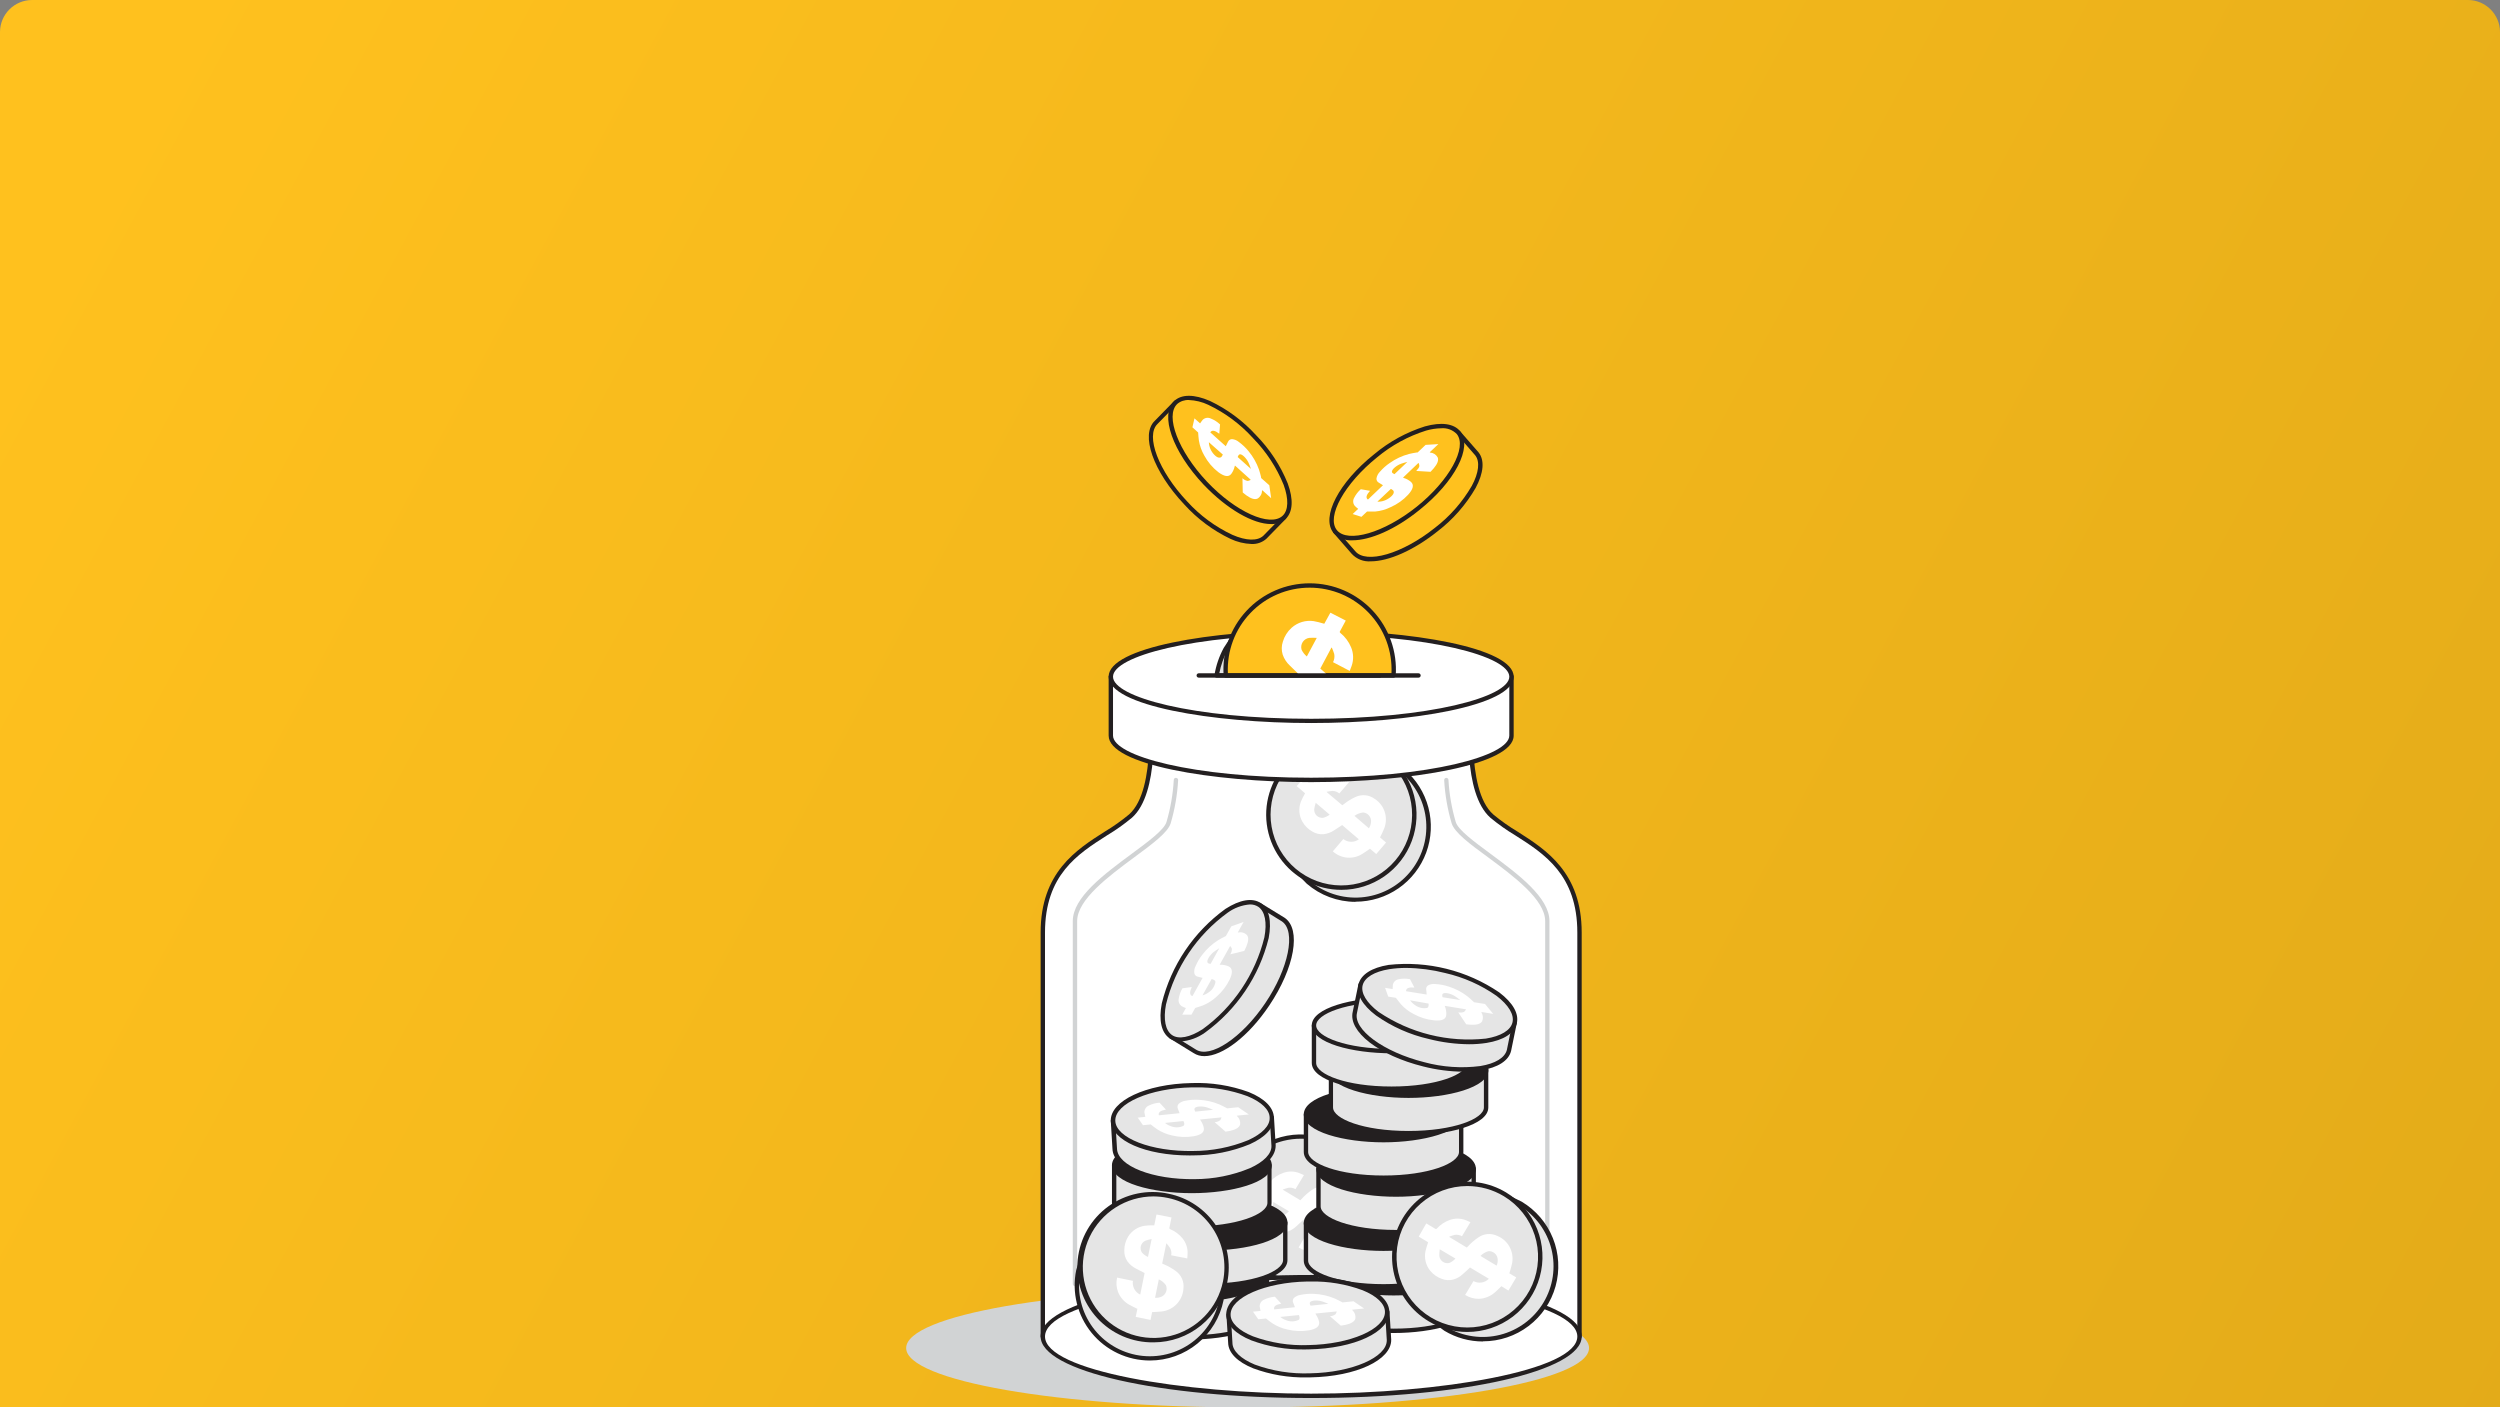 <?xml version="1.0" encoding="UTF-8"?> <svg xmlns="http://www.w3.org/2000/svg" width="389" height="219" viewBox="0 0 389 219" fill="none"><rect x="0" y="0" width="389" height="219" fill="#808080" stroke="none"/><path d="M0 5C0 2.239 2.239 0 5 0H384C386.761 0 389 2.239 389 5V219H0V5Z" fill="url(#paint0_linear)"></path><path d="M194.128 219C223.469 219 247.255 214.861 247.255 209.756C247.255 204.651 223.469 200.513 194.128 200.513C164.786 200.513 141 204.651 141 209.756C141 214.861 164.786 219 194.128 219Z" fill="#D1D3D4"></path><path d="M232.126 126.978C227.525 122.897 229.131 109.361 229.131 109.361H178.903C178.903 109.361 180.509 122.89 175.908 126.978C171.307 131.066 162.296 133.1 162.296 145.105V207.961H245.806V145.105C245.772 133.107 236.72 131.066 232.126 126.978Z" fill="white"></path><path d="M245.772 208.301H162.262C162.172 208.301 162.085 208.265 162.021 208.201C161.957 208.137 161.922 208.051 161.922 207.961V145.105C161.922 135.759 167.448 132.236 171.892 129.406C173.223 128.611 174.49 127.715 175.683 126.726C180.1 122.802 178.583 109.531 178.569 109.395C178.562 109.348 178.566 109.299 178.58 109.253C178.594 109.208 178.618 109.165 178.651 109.13C178.683 109.096 178.722 109.069 178.765 109.05C178.809 109.031 178.855 109.021 178.903 109.021H229.131C229.178 109.021 229.225 109.031 229.268 109.05C229.311 109.069 229.35 109.096 229.383 109.13C229.415 109.165 229.44 109.208 229.454 109.253C229.468 109.299 229.472 109.348 229.464 109.395C229.464 109.531 227.933 122.802 232.35 126.726C233.543 127.715 234.811 128.611 236.141 129.406C240.585 132.236 246.112 135.759 246.112 145.105V207.961C246.112 208.005 246.103 208.05 246.086 208.091C246.069 208.132 246.044 208.17 246.012 208.201C245.981 208.233 245.943 208.258 245.902 208.275C245.861 208.292 245.816 208.301 245.772 208.301ZM162.602 207.621H245.431V145.105C245.431 136.133 240.306 132.862 235.78 129.985C234.416 129.168 233.116 128.247 231.894 127.23C227.6 123.414 228.491 111.98 228.75 109.702H179.284C179.515 111.98 180.434 123.414 176.139 127.23C174.917 128.247 173.618 129.168 172.253 129.985C167.727 132.869 162.602 136.106 162.602 145.105V207.621Z" fill="#231F20"></path><path d="M195.169 183.835C192.746 187.861 195.462 196.806 195.462 196.806L199.055 199.411C201.637 200.962 204.73 201.425 207.654 200.697C210.577 199.969 213.092 198.111 214.644 195.53C216.197 192.95 216.66 189.859 215.932 186.937C215.203 184.015 213.344 181.502 210.762 179.951L206.739 178.005C206.739 178.005 197.558 179.801 195.169 183.835Z" fill="#E5E5E5"></path><path d="M204.854 201.376C202.735 201.379 200.656 200.8 198.844 199.703L195.223 197.078C195.162 197.036 195.118 196.973 195.101 196.901C194.985 196.534 192.378 187.773 194.842 183.658C197.32 179.577 206.29 177.747 206.671 177.672C206.739 177.649 206.814 177.649 206.882 177.672L210.877 179.617C213.095 180.923 214.82 182.923 215.784 185.308C216.749 187.693 216.9 190.329 216.214 192.808C215.528 195.287 214.043 197.471 211.989 199.021C209.936 200.572 207.428 201.402 204.854 201.383V201.376ZM195.72 196.615L199.218 199.152C200.46 199.896 201.836 200.388 203.267 200.6C204.699 200.812 206.159 200.741 207.563 200.389C208.967 200.038 210.288 199.413 211.45 198.551C212.613 197.69 213.594 196.608 214.338 195.367C215.082 194.126 215.574 192.751 215.787 191.32C215.999 189.89 215.927 188.431 215.576 187.028C215.224 185.625 214.599 184.305 213.737 183.143C212.875 181.981 211.792 181 210.55 180.257L206.691 178.373C205.65 178.597 197.605 180.413 195.428 184.025C193.25 187.637 195.428 195.574 195.72 196.602V196.615Z" fill="#231F20"></path><path d="M202.397 199.554C208.671 199.554 213.756 194.471 213.756 188.201C213.756 181.932 208.671 176.849 202.397 176.849C196.124 176.849 191.038 181.932 191.038 188.201C191.038 194.471 196.124 199.554 202.397 199.554Z" fill="#E5E5E5"></path><path d="M202.377 199.887C199.795 199.88 197.288 199.02 195.248 197.44C193.207 195.861 191.746 193.65 191.094 191.154C190.442 188.658 190.634 186.016 191.642 183.641C192.649 181.266 194.415 179.29 196.663 178.023C198.912 176.756 201.517 176.268 204.072 176.635C206.627 177.002 208.989 178.204 210.789 180.054C212.589 181.903 213.726 184.295 214.022 186.858C214.319 189.421 213.759 192.01 212.429 194.221C211.39 195.956 209.916 197.391 208.154 198.384C206.391 199.378 204.4 199.896 202.377 199.887ZM202.417 177.182C201.514 177.184 200.613 177.293 199.736 177.509C197.021 178.186 194.667 179.872 193.152 182.223C191.638 184.575 191.079 187.415 191.587 190.165C192.096 192.914 193.635 195.367 195.89 197.022C198.146 198.677 200.948 199.41 203.725 199.072C206.503 198.733 209.047 197.349 210.838 195.202C212.63 193.054 213.535 190.304 213.368 187.513C213.201 184.721 211.976 182.099 209.941 180.179C207.906 178.26 205.215 177.188 202.417 177.182Z" fill="#231F20"></path><path d="M196.027 182.998C196.503 183.284 196.973 183.563 197.442 183.855C197.538 183.909 197.585 183.903 197.653 183.855C198.207 183.235 198.91 182.767 199.695 182.495C200.513 182.203 201.409 182.222 202.213 182.549C202.431 182.631 202.649 182.739 202.894 182.842L201.574 185.032C201.241 184.836 200.853 184.76 200.471 184.814C200.178 184.892 199.89 184.985 199.607 185.093V185.12L202.329 186.759L202.526 186.562C202.999 186.037 203.531 185.569 204.112 185.168C204.54 184.863 205.043 184.68 205.566 184.638C206.09 184.596 206.615 184.697 207.086 184.93C207.914 185.274 208.594 185.898 209.008 186.692C209.423 187.486 209.544 188.401 209.353 189.276C209.251 189.766 209.087 190.242 208.944 190.752L210.006 191.385L208.795 193.425L207.706 192.745C207.352 193.085 207.025 193.425 206.678 193.724C206.002 194.317 205.146 194.664 204.248 194.711C203.477 194.726 202.717 194.516 202.064 194.105L203.336 191.922C203.722 192.125 204.162 192.2 204.593 192.135C205.025 192.07 205.424 191.869 205.732 191.561L202.799 189.8C202.438 190.14 202.077 190.48 201.71 190.813C201.277 191.224 200.752 191.525 200.178 191.691C199.588 191.838 198.966 191.795 198.402 191.568C197.698 191.32 197.076 190.883 196.605 190.303C196.267 189.885 196.026 189.398 195.897 188.876C195.769 188.354 195.757 187.81 195.863 187.283C195.945 186.855 196.115 186.446 196.238 186.025L196.292 185.882L194.822 184.998L196.027 182.998ZM206.971 189.569C207.129 189.21 207.181 188.813 207.12 188.426C207.06 188.098 206.88 187.804 206.617 187.6C206.353 187.395 206.024 187.295 205.691 187.317C205.221 187.451 204.795 187.71 204.459 188.065L206.971 189.569ZM198.123 187.025C198.075 187.36 198.052 187.699 198.055 188.038C198.07 188.22 198.124 188.397 198.215 188.556C198.305 188.714 198.43 188.852 198.579 188.957C198.728 189.063 198.899 189.135 199.079 189.167C199.258 189.2 199.443 189.193 199.62 189.147C199.979 188.99 200.299 188.758 200.559 188.467L198.123 187.025Z" fill="white"></path><path d="M202.274 121.265C199.253 124.842 200.416 134.106 200.416 134.106L203.527 137.276C205.817 139.235 208.793 140.205 211.799 139.971C214.805 139.738 217.595 138.321 219.555 136.031C221.515 133.742 222.485 130.768 222.252 127.764C222.018 124.76 220.6 121.972 218.309 120.013L214.695 117.435C214.695 117.435 205.337 117.694 202.274 121.265Z" fill="#E5E5E5"></path><path d="M210.904 140.33C208.126 140.321 205.441 139.32 203.336 137.507L200.199 134.317C200.15 134.261 200.117 134.193 200.103 134.12C200.056 133.739 198.926 124.666 202.043 121.02C205.16 117.374 214.294 117.081 214.702 117.068C214.774 117.07 214.845 117.092 214.906 117.129L218.52 119.714C220.345 121.264 221.649 123.336 222.257 125.651C222.865 127.965 222.747 130.411 221.92 132.656C221.092 134.902 219.594 136.84 217.629 138.207C215.664 139.575 213.326 140.306 210.932 140.303L210.904 140.33ZM200.743 133.95L203.772 137.038C205.996 138.932 208.883 139.866 211.796 139.633C214.71 139.4 217.411 138.02 219.306 135.797C221.202 133.573 222.136 130.689 221.903 127.777C221.67 124.865 220.289 122.166 218.064 120.272L214.58 117.782C213.518 117.823 205.283 118.279 202.533 121.489C199.783 124.7 200.614 132.896 200.743 133.95Z" fill="#231F20"></path><path d="M208.72 138.126C214.993 138.126 220.079 133.044 220.079 126.774C220.079 120.504 214.993 115.422 208.72 115.422C202.446 115.422 197.361 120.504 197.361 126.774C197.361 133.044 202.446 138.126 208.72 138.126Z" fill="#E5E5E5"></path><path d="M208.713 138.46C206.828 138.459 204.97 138.004 203.299 137.131C201.627 136.259 200.192 134.996 199.114 133.449C198.037 131.903 197.349 130.119 197.11 128.25C196.871 126.381 197.087 124.481 197.741 122.714C198.395 120.946 199.466 119.363 200.864 118.098C202.262 116.834 203.945 115.926 205.77 115.451C207.595 114.977 209.507 114.951 211.345 115.374C213.182 115.798 214.89 116.659 216.322 117.884C218.139 119.438 219.436 121.511 220.038 123.824C220.64 126.137 220.518 128.579 219.689 130.821C218.86 133.062 217.363 134.996 215.401 136.362C213.439 137.728 211.104 138.46 208.713 138.46ZM208.713 115.762C206.128 115.762 203.626 116.67 201.644 118.328C199.662 119.986 198.326 122.288 197.871 124.831C197.417 127.374 197.871 129.995 199.156 132.237C200.44 134.478 202.473 136.197 204.898 137.092C207.323 137.986 209.985 138 212.419 137.13C214.853 136.261 216.903 134.563 218.211 132.335C219.518 130.107 220 127.49 219.571 124.942C219.143 122.395 217.831 120.079 215.866 118.401C213.88 116.692 211.348 115.748 208.727 115.742L208.713 115.762Z" fill="#231F20"></path><path d="M203.295 120.591L204.554 121.666C204.567 121.682 204.583 121.694 204.601 121.703C204.62 121.711 204.64 121.716 204.66 121.716C204.68 121.716 204.7 121.711 204.718 121.703C204.737 121.694 204.753 121.682 204.765 121.666C205.409 121.149 206.172 120.801 206.984 120.652C207.837 120.504 208.715 120.671 209.455 121.122C209.659 121.244 209.849 121.387 210.06 121.523L208.4 123.462C208.102 123.217 207.73 123.078 207.345 123.067C207.043 123.093 206.743 123.137 206.446 123.196V123.258L208.863 125.298L209.094 125.128C209.644 124.69 210.245 124.321 210.884 124.026C211.356 123.795 211.882 123.697 212.406 123.741C212.93 123.786 213.432 123.971 213.858 124.278C214.698 124.796 215.3 125.625 215.532 126.584C215.728 127.366 215.671 128.189 215.369 128.937C215.192 129.406 214.954 129.848 214.729 130.297L215.669 131.1L214.144 132.889L213.171 132.059C212.762 132.338 212.395 132.617 211.993 132.855C211.29 133.308 210.457 133.516 209.623 133.446C208.79 133.376 208.003 133.032 207.386 132.467L209.019 130.556C209.362 130.825 209.784 130.975 210.22 130.982C210.656 130.989 211.083 130.854 211.435 130.597L208.842 128.379C208.427 128.651 208.019 128.93 207.597 129.195C207.102 129.528 206.535 129.735 205.943 129.801C205.336 129.852 204.728 129.709 204.207 129.393C203.557 129.03 203.018 128.496 202.649 127.849C202.384 127.381 202.226 126.86 202.186 126.324C202.146 125.788 202.225 125.249 202.417 124.747C202.587 124.344 202.78 123.951 202.996 123.57L203.071 123.434L201.764 122.319L203.295 120.591ZM213.001 128.883C213.215 128.555 213.333 128.173 213.341 127.781C213.343 127.442 213.218 127.115 212.992 126.864C212.765 126.612 212.453 126.454 212.116 126.42C211.622 126.47 211.152 126.653 210.755 126.951L213.001 128.883ZM204.731 124.917C204.626 125.237 204.547 125.564 204.493 125.897C204.478 126.079 204.502 126.263 204.565 126.435C204.628 126.607 204.728 126.763 204.857 126.893C204.987 127.022 205.143 127.122 205.316 127.185C205.488 127.248 205.672 127.272 205.854 127.257C206.232 127.165 206.586 126.996 206.896 126.76L204.731 124.917Z" fill="white"></path><path d="M172.845 105.273V114.463C172.845 118.272 186.805 121.36 204.017 121.36C221.229 121.36 235.188 118.272 235.188 114.463V105.273H172.845Z" fill="white"></path><path d="M204.017 121.7C188.526 121.7 172.505 118.979 172.505 114.463V105.274C172.505 105.183 172.541 105.097 172.605 105.033C172.668 104.969 172.755 104.933 172.845 104.933H235.188C235.278 104.933 235.365 104.969 235.429 105.033C235.493 105.097 235.528 105.183 235.528 105.274V114.463C235.528 118.993 219.507 121.7 204.017 121.7ZM173.185 105.614V114.456C173.185 117.626 185.572 121.013 204.017 121.013C222.461 121.013 234.848 117.612 234.848 114.456V105.614H173.185Z" fill="#231F20"></path><path d="M204.017 112.171C221.233 112.171 235.188 109.083 235.188 105.274C235.188 101.464 221.233 98.376 204.017 98.376C186.801 98.376 172.845 101.464 172.845 105.274C172.845 109.083 186.801 112.171 204.017 112.171Z" fill="white"></path><path d="M204.017 112.504C188.526 112.504 172.505 109.783 172.505 105.273C172.505 100.764 188.526 98.057 204.017 98.057C219.507 98.057 235.528 100.777 235.528 105.294C235.528 109.81 219.507 112.504 204.017 112.504ZM204.017 98.737C185.572 98.737 173.185 102.138 173.185 105.294C173.185 108.45 185.572 111.844 204.017 111.844C222.461 111.844 234.848 108.443 234.848 105.294C234.848 102.145 222.461 98.737 204.017 98.737Z" fill="#231F20"></path><path d="M204.017 217.197C227.077 217.197 245.772 213.062 245.772 207.961C245.772 202.859 227.077 198.724 204.017 198.724C180.956 198.724 162.262 202.859 162.262 207.961C162.262 213.062 180.956 217.197 204.017 217.197Z" fill="white"></path><path d="M204.017 217.531C180.414 217.531 161.922 213.327 161.922 207.961C161.922 202.594 180.414 198.384 204.017 198.384C227.62 198.384 246.112 202.587 246.112 207.961C246.112 213.334 227.62 217.531 204.017 217.531ZM204.017 199.064C184.014 199.064 162.602 202.635 162.602 207.961C162.602 213.286 184.014 216.851 204.017 216.851C224.02 216.851 245.431 213.28 245.431 207.961C245.431 202.642 224.02 199.064 204.017 199.064Z" fill="#231F20"></path><path d="M167.264 200.125C167.174 200.125 167.088 200.089 167.024 200.025C166.96 199.962 166.924 199.875 166.924 199.785V143.33C166.924 139.623 171.804 136.025 176.105 132.841C178.692 130.93 181.135 129.127 181.503 127.91C182.132 125.777 182.513 123.58 182.639 121.36C182.638 121.314 182.646 121.269 182.664 121.227C182.682 121.185 182.708 121.147 182.742 121.116C182.775 121.085 182.815 121.062 182.859 121.048C182.902 121.033 182.948 121.028 182.993 121.033C183.038 121.035 183.082 121.046 183.122 121.064C183.163 121.083 183.199 121.11 183.23 121.142C183.26 121.175 183.284 121.214 183.299 121.256C183.315 121.298 183.322 121.342 183.32 121.387C183.192 123.667 182.801 125.924 182.156 128.114C181.714 129.542 179.304 131.324 176.507 133.385C172.546 136.317 167.605 139.97 167.605 143.33V199.785C167.605 199.875 167.569 199.962 167.505 200.025C167.441 200.089 167.355 200.125 167.264 200.125Z" fill="#D1D3D4"></path><path d="M240.769 200.125C240.679 200.125 240.592 200.089 240.529 200.025C240.465 199.962 240.429 199.875 240.429 199.785V143.33C240.429 139.97 235.488 136.317 231.527 133.385C228.729 131.345 226.32 129.542 225.878 128.114C225.232 125.924 224.842 123.667 224.714 121.387C224.712 121.342 224.719 121.298 224.735 121.256C224.75 121.214 224.774 121.175 224.804 121.142C224.834 121.11 224.871 121.083 224.911 121.064C224.952 121.046 224.996 121.035 225.041 121.033C225.129 121.033 225.213 121.067 225.277 121.128C225.34 121.189 225.377 121.272 225.381 121.36C225.507 123.58 225.888 125.777 226.517 127.91C226.885 129.127 229.328 130.93 231.915 132.841C236.216 136.025 241.096 139.643 241.096 143.33V199.785C241.096 199.873 241.062 199.957 241.001 200.021C240.94 200.084 240.857 200.121 240.769 200.125Z" fill="#D1D3D4"></path><path d="M172.988 198.248V204.09C172.988 206.301 178.433 208.097 185.069 208.097C191.705 208.097 197.143 206.301 197.143 204.09V198.248H172.988Z" fill="#E5E5E5"></path><path d="M185.069 208.437C178.944 208.437 172.648 206.811 172.648 204.09V198.248C172.648 198.157 172.684 198.071 172.748 198.007C172.811 197.943 172.898 197.908 172.988 197.908H197.143C197.233 197.908 197.32 197.943 197.383 198.007C197.447 198.071 197.483 198.157 197.483 198.248V204.09C197.483 206.811 191.167 208.437 185.069 208.437ZM173.329 198.588V204.09C173.329 205.859 178.045 207.757 185.069 207.757C192.093 207.757 196.802 205.859 196.802 204.09V198.588H173.329Z" fill="#231F20"></path><path d="M185.069 202.254C191.737 202.254 197.143 200.46 197.143 198.248C197.143 196.035 191.737 194.241 185.069 194.241C178.401 194.241 172.995 196.035 172.995 198.248C172.995 200.46 178.401 202.254 185.069 202.254Z" fill="#231F20"></path><path d="M185.069 202.594C178.944 202.594 172.648 200.968 172.648 198.248C172.648 195.527 178.964 193.901 185.069 193.901C191.174 193.901 197.483 195.527 197.483 198.248C197.483 200.968 191.167 202.594 185.069 202.594ZM185.069 194.581C178.045 194.581 173.329 196.479 173.329 198.248C173.329 200.016 178.045 201.914 185.069 201.914C192.093 201.914 196.802 200.016 196.802 198.248C196.802 196.479 192.086 194.581 185.069 194.581Z" fill="#231F20"></path><path d="M175.833 190.242V196.078C175.833 198.295 181.244 200.084 187.914 200.084C194.584 200.084 199.988 198.295 199.988 196.078V190.242H175.833Z" fill="#E5E5E5"></path><path d="M187.914 200.424C181.788 200.424 175.493 198.799 175.493 196.078V190.242C175.493 190.152 175.529 190.065 175.593 190.001C175.656 189.938 175.743 189.902 175.833 189.902H199.988C200.078 189.902 200.165 189.938 200.228 190.001C200.292 190.065 200.328 190.152 200.328 190.242V196.078C200.328 198.799 194.012 200.424 187.914 200.424ZM176.174 190.562V196.057C176.174 197.833 180.89 199.724 187.914 199.724C194.938 199.724 199.647 197.833 199.647 196.057V190.562H176.174Z" fill="#231F20"></path><path d="M187.914 194.248C194.582 194.248 199.988 192.454 199.988 190.242C199.988 188.029 194.582 186.236 187.914 186.236C181.245 186.236 175.84 188.029 175.84 190.242C175.84 192.454 181.245 194.248 187.914 194.248Z" fill="#231F20"></path><path d="M187.914 194.581C181.788 194.581 175.493 192.956 175.493 190.242C175.493 187.528 181.809 185.895 187.914 185.895C194.019 185.895 200.328 187.521 200.328 190.242C200.328 192.963 194.012 194.581 187.914 194.581ZM187.914 186.576C180.89 186.576 176.174 188.467 176.174 190.242C176.174 192.017 180.89 193.901 187.914 193.901C194.938 193.901 199.647 192.01 199.647 190.242C199.647 188.473 194.931 186.576 187.914 186.576Z" fill="#231F20"></path><path d="M173.39 181.311V187.161C173.39 189.371 178.8 191.167 185.47 191.167C192.14 191.167 197.544 189.371 197.544 187.161V181.311H173.39Z" fill="#E5E5E5"></path><path d="M185.443 191.5C179.318 191.5 173.022 189.875 173.022 187.154V181.311C173.022 181.221 173.058 181.134 173.122 181.071C173.186 181.007 173.272 180.971 173.363 180.971H197.517C197.607 180.971 197.694 181.007 197.758 181.071C197.821 181.134 197.857 181.221 197.857 181.311V187.161C197.891 189.881 191.541 191.5 185.443 191.5ZM173.703 181.651V187.161C173.703 188.929 178.419 190.827 185.443 190.827C192.467 190.827 197.211 188.922 197.211 187.161V181.651H173.703Z" fill="#231F20"></path><path d="M185.443 185.317C192.111 185.317 197.517 183.524 197.517 181.311C197.517 179.098 192.111 177.305 185.443 177.305C178.775 177.305 173.369 179.098 173.369 181.311C173.369 183.524 178.775 185.317 185.443 185.317Z" fill="#231F20"></path><path d="M185.443 185.657C179.318 185.657 173.022 184.032 173.022 181.311C173.022 178.59 179.338 176.965 185.443 176.965C191.548 176.965 197.891 178.59 197.891 181.311C197.891 184.032 191.541 185.657 185.443 185.657ZM185.443 177.645C178.419 177.645 173.703 179.543 173.703 181.311C173.703 183.08 178.419 184.977 185.443 184.977C192.467 184.977 197.211 183.08 197.211 181.311C197.211 179.543 192.447 177.638 185.443 177.638V177.645Z" fill="#231F20"></path><path d="M204.779 197.227V203.07C204.779 205.288 210.183 207.076 216.853 207.076C223.523 207.076 228.934 205.288 228.934 203.07V197.227H204.779Z" fill="#E5E5E5"></path><path d="M216.853 207.417C210.727 207.417 204.439 205.791 204.439 203.07V197.227C204.439 197.137 204.475 197.051 204.538 196.987C204.602 196.923 204.689 196.887 204.779 196.887H228.934C229.024 196.887 229.11 196.923 229.174 196.987C229.238 197.051 229.274 197.137 229.274 197.227V203.07C229.274 205.791 222.958 207.417 216.853 207.417ZM205.119 197.567V203.07C205.119 204.845 209.836 206.736 216.853 206.736C223.87 206.736 228.593 204.845 228.593 203.07V197.567H205.119Z" fill="#231F20"></path><path d="M216.853 201.234C223.521 201.234 228.927 199.44 228.927 197.227C228.927 195.015 223.521 193.221 216.853 193.221C210.185 193.221 204.779 195.015 204.779 197.227C204.779 199.44 210.185 201.234 216.853 201.234Z" fill="#231F20"></path><path d="M216.853 201.574C210.727 201.574 204.439 199.948 204.439 197.227C204.439 194.507 210.755 192.888 216.853 192.888C222.951 192.888 229.274 194.513 229.274 197.227C229.274 199.941 222.958 201.574 216.853 201.574ZM216.853 193.568C209.836 193.568 205.119 195.459 205.119 197.227C205.119 198.996 209.836 200.893 216.853 200.893C223.87 200.893 228.593 199.003 228.593 197.227C228.593 195.452 223.877 193.568 216.853 193.568Z" fill="#231F20"></path><path d="M203.207 190.303V196.146C203.207 198.356 208.611 200.152 215.281 200.152C221.951 200.152 227.361 198.356 227.361 196.146V190.303H203.207Z" fill="#E5E5E5"></path><path d="M215.281 200.492C209.155 200.492 202.867 198.867 202.867 196.146V190.303C202.867 190.213 202.903 190.126 202.966 190.063C203.03 189.999 203.117 189.963 203.207 189.963H227.362C227.452 189.963 227.538 189.999 227.602 190.063C227.666 190.126 227.702 190.213 227.702 190.303V196.146C227.702 198.867 221.386 200.492 215.281 200.492ZM203.547 190.643V196.146C203.547 197.914 208.264 199.812 215.281 199.812C222.298 199.812 227.021 197.914 227.021 196.146V190.643H203.547Z" fill="#231F20"></path><path d="M215.281 194.309C221.949 194.309 227.354 192.516 227.354 190.303C227.354 188.09 221.949 186.297 215.281 186.297C208.612 186.297 203.207 188.09 203.207 190.303C203.207 192.516 208.612 194.309 215.281 194.309Z" fill="#231F20"></path><path d="M215.281 194.643C209.155 194.643 202.867 193.017 202.867 190.296C202.867 187.576 209.183 185.95 215.281 185.95C221.379 185.95 227.702 187.576 227.702 190.296C227.702 193.017 221.386 194.643 215.281 194.643ZM215.281 186.63C208.264 186.63 203.547 188.528 203.547 190.296C203.547 192.065 208.264 193.962 215.281 193.962C222.298 193.962 227.021 192.065 227.021 190.296C227.021 188.528 222.305 186.637 215.281 186.637V186.63Z" fill="#231F20"></path><path d="M205.153 181.869V187.712C205.153 189.922 210.557 191.718 217.227 191.718C223.897 191.718 229.308 189.922 229.308 187.712V181.869H205.153Z" fill="#E5E5E5"></path><path d="M217.227 192.058C211.102 192.058 204.813 190.432 204.813 187.712V181.869C204.813 181.779 204.849 181.692 204.913 181.628C204.977 181.565 205.063 181.529 205.154 181.529H229.308C229.398 181.529 229.485 181.565 229.549 181.628C229.612 181.692 229.648 181.779 229.648 181.869V187.712C229.648 190.432 223.332 192.058 217.227 192.058ZM205.494 182.209V187.712C205.494 189.48 210.21 191.378 217.227 191.378C224.244 191.378 228.968 189.48 228.968 187.712V182.209H205.494Z" fill="#231F20"></path><path d="M217.227 185.875C223.895 185.875 229.301 184.081 229.301 181.869C229.301 179.656 223.895 177.863 217.227 177.863C210.559 177.863 205.153 179.656 205.153 181.869C205.153 184.081 210.559 185.875 217.227 185.875Z" fill="#231F20"></path><path d="M217.227 186.215C211.102 186.215 204.813 184.59 204.813 181.869C204.813 179.148 211.129 177.522 217.227 177.522C223.326 177.522 229.648 179.148 229.648 181.869C229.648 184.59 223.332 186.215 217.227 186.215ZM217.227 178.203C210.21 178.203 205.494 180.1 205.494 181.869C205.494 183.637 210.21 185.535 217.227 185.535C224.244 185.535 228.968 183.637 228.968 181.869C228.968 180.1 224.251 178.203 217.227 178.203Z" fill="#231F20"></path><path d="M203.207 173.401V179.243C203.207 181.454 208.611 183.25 215.281 183.25C221.951 183.25 227.361 181.454 227.361 179.243V173.401H203.207Z" fill="#E5E5E5"></path><path d="M215.281 183.59C209.155 183.59 202.867 181.964 202.867 179.243V173.401C202.867 173.31 202.903 173.224 202.966 173.16C203.03 173.096 203.117 173.06 203.207 173.06H227.362C227.452 173.06 227.538 173.096 227.602 173.16C227.666 173.224 227.702 173.31 227.702 173.401V179.243C227.702 181.964 221.386 183.59 215.281 183.59ZM203.547 173.741V179.243C203.547 181.012 208.264 182.91 215.281 182.91C222.298 182.91 227.021 181.012 227.021 179.243V173.741H203.547Z" fill="#231F20"></path><path d="M215.281 177.407C221.949 177.407 227.354 175.613 227.354 173.401C227.354 171.188 221.949 169.394 215.281 169.394C208.612 169.394 203.207 171.188 203.207 173.401C203.207 175.613 208.612 177.407 215.281 177.407Z" fill="#231F20"></path><path d="M215.281 177.747C209.155 177.747 202.867 176.121 202.867 173.401C202.867 170.68 209.183 169.054 215.281 169.054C221.379 169.054 227.702 170.68 227.702 173.401C227.702 176.121 221.386 177.747 215.281 177.747ZM215.281 169.734C208.264 169.734 203.547 171.632 203.547 173.401C203.547 175.169 208.264 177.067 215.281 177.067C222.298 177.067 227.021 175.169 227.021 173.401C227.021 171.632 222.305 169.734 215.281 169.734Z" fill="#231F20"></path><path d="M207.1 166.476V172.319C207.1 174.53 212.504 176.319 219.174 176.319C225.844 176.319 231.241 174.53 231.241 172.319V166.476H207.1Z" fill="#E5E5E5"></path><path d="M219.174 176.659C213.049 176.659 206.76 175.04 206.76 172.319V166.476C206.76 166.386 206.796 166.3 206.859 166.236C206.923 166.172 207.01 166.136 207.1 166.136H231.241C231.331 166.136 231.418 166.172 231.482 166.236C231.545 166.3 231.581 166.386 231.581 166.476V172.319C231.595 175.04 225.279 176.659 219.174 176.659ZM207.42 166.816V172.319C207.42 174.088 212.137 175.979 219.154 175.979C226.17 175.979 230.894 174.088 230.894 172.319V166.816H207.42Z" fill="#231F20"></path><path d="M219.174 170.483C225.842 170.483 231.248 168.689 231.248 166.476C231.248 164.264 225.842 162.47 219.174 162.47C212.506 162.47 207.1 164.264 207.1 166.476C207.1 168.689 212.506 170.483 219.174 170.483Z" fill="#231F20"></path><path d="M219.174 170.836C213.049 170.836 206.76 169.217 206.76 166.497C206.76 163.776 213.076 162.15 219.174 162.15C225.272 162.15 231.595 163.776 231.595 166.497C231.595 169.217 225.279 170.836 219.174 170.836ZM219.174 162.831C212.184 162.81 207.42 164.715 207.42 166.476C207.42 168.238 212.184 170.156 219.174 170.156C226.164 170.156 230.914 168.265 230.914 166.497C230.914 164.728 226.198 162.81 219.174 162.81V162.831Z" fill="#231F20"></path><path d="M204.452 159.552V165.395C204.452 167.612 209.856 169.401 216.526 169.401C223.196 169.401 228.607 167.612 228.607 165.395V159.559L204.452 159.552Z" fill="#E5E5E5"></path><path d="M216.526 169.734C210.401 169.734 204.112 168.109 204.112 165.388V159.552C204.112 159.462 204.148 159.375 204.212 159.312C204.276 159.248 204.362 159.212 204.453 159.212H228.607C228.697 159.212 228.784 159.248 228.848 159.312C228.912 159.375 228.947 159.462 228.947 159.552V165.395C228.947 168.115 222.631 169.734 216.526 169.734ZM204.793 159.892V165.395C204.793 167.17 209.509 169.061 216.526 169.061C223.543 169.061 228.267 167.17 228.267 165.395V159.899L204.793 159.892Z" fill="#231F20"></path><path d="M216.526 163.558C223.194 163.558 228.6 161.765 228.6 159.552C228.6 157.34 223.194 155.546 216.526 155.546C209.858 155.546 204.452 157.34 204.452 159.552C204.452 161.765 209.858 163.558 216.526 163.558Z" fill="#E5E5E5"></path><path d="M216.526 163.892C210.401 163.892 204.112 162.266 204.112 159.552C204.112 156.838 210.421 155.206 216.526 155.206C222.631 155.206 228.947 156.831 228.947 159.552C228.947 162.273 222.631 163.892 216.526 163.892ZM216.526 155.886C209.509 155.886 204.793 157.777 204.793 159.552C204.793 161.327 209.509 163.211 216.526 163.211C223.543 163.211 228.267 161.321 228.267 159.552C228.267 157.784 223.55 155.872 216.526 155.872V155.886Z" fill="#231F20"></path><path d="M191.14 204.573L191.405 208.926C191.46 211.844 197.034 214.109 203.854 213.98C210.673 213.851 216.159 211.382 216.104 208.464L215.839 204.111L191.14 204.573Z" fill="#E5E5E5"></path><path d="M203.336 214.327C200.493 214.38 197.665 213.9 194.999 212.912C192.515 211.906 191.126 210.491 191.099 208.933L190.833 204.594C190.83 204.502 190.862 204.412 190.922 204.342C190.986 204.275 191.074 204.236 191.167 204.233L215.866 203.771C215.953 203.771 216.036 203.804 216.1 203.863C216.163 203.922 216.201 204.004 216.206 204.09L216.472 208.444C216.533 211.613 211.027 214.191 203.887 214.32L203.336 214.327ZM191.534 204.907L191.766 208.926C191.766 210.192 193.052 211.416 195.237 212.327C197.997 213.338 200.929 213.801 203.867 213.688C210.374 213.565 215.832 211.198 215.784 208.518L215.539 204.505L191.534 204.907Z" fill="#231F20"></path><path d="M203.582 209.638C210.403 209.51 215.888 207.038 215.834 204.116C215.779 201.194 210.205 198.928 203.384 199.056C196.563 199.183 191.077 201.655 191.132 204.577C191.187 207.499 196.761 209.765 203.582 209.638Z" fill="#E5E5E5"></path><path d="M203.037 209.974C200.194 210.027 197.366 209.547 194.7 208.559C192.215 207.552 190.827 206.138 190.8 204.58C190.745 201.424 196.245 198.846 203.384 198.717C206.413 198.601 209.435 199.079 212.279 200.125C214.764 201.132 216.152 202.546 216.179 204.104C216.241 207.26 210.735 209.838 203.595 209.967L203.037 209.974ZM203.942 199.404H203.398C196.891 199.526 191.433 201.893 191.48 204.573C191.48 205.825 192.773 207.049 194.958 207.933C197.716 208.946 200.646 209.408 203.581 209.294C210.095 209.178 215.553 206.804 215.499 204.124C215.499 202.873 214.212 201.648 212.028 200.764C209.442 199.809 206.699 199.347 203.942 199.404Z" fill="#231F20"></path><path d="M212.259 203.601L210.51 203.777C210.394 203.777 210.38 203.777 210.428 203.866C210.611 204.028 210.749 204.233 210.831 204.462C210.913 204.692 210.936 204.938 210.898 205.179C210.768 205.641 210.217 205.961 209.373 206.145C209.142 206.192 208.89 206.233 208.631 206.274L206.943 204.805C207.261 204.795 207.566 204.683 207.815 204.485C207.898 204.355 207.96 204.213 207.998 204.063H207.937L204.67 204.39L204.759 204.546C205.002 204.896 205.171 205.292 205.256 205.709C205.358 206.389 204.813 206.797 203.663 207.002C202.552 207.187 201.415 207.143 200.321 206.872C199.493 206.698 198.704 206.373 197.994 205.913C197.633 205.668 197.313 205.41 196.986 205.158L195.788 205.281L194.965 204.097L196.142 203.975C196.082 203.751 196.037 203.524 196.006 203.295C195.999 203.07 196.061 202.848 196.182 202.659C196.304 202.469 196.479 202.321 196.687 202.233C197.214 201.97 197.787 201.813 198.375 201.771L199.362 202.852C198.552 202.988 198.123 203.267 198.266 203.743L201.492 203.403C201.403 203.165 201.301 202.934 201.226 202.723C201.166 202.602 201.144 202.465 201.162 202.33C201.18 202.196 201.238 202.069 201.328 201.968C201.624 201.701 201.995 201.53 202.39 201.478C203.061 201.34 203.748 201.287 204.432 201.322C205.548 201.37 206.647 201.614 207.678 202.043C208.066 202.213 208.4 202.404 208.767 202.587L208.897 202.655L210.612 202.478L212.259 203.601ZM199.212 204.913C199.488 205.147 199.807 205.325 200.151 205.437C200.46 205.56 200.792 205.618 201.125 205.606C201.457 205.594 201.784 205.514 202.084 205.369C202.322 205.151 202.179 204.886 202.118 204.621L199.212 204.913ZM206.698 202.873C206.358 202.737 206.072 202.608 205.746 202.506C204.976 202.267 204.01 202.336 203.833 202.635C203.745 202.791 203.833 202.975 203.922 203.165L206.698 202.873Z" fill="white"></path><path d="M211.701 153.226L210.823 157.498C210.142 160.334 214.906 163.966 221.535 165.612C228.164 167.259 234.092 166.293 234.794 163.456L235.671 159.185L211.701 153.226Z" fill="#E5E5E5"></path><path d="M227.708 166.755C225.596 166.738 223.493 166.463 221.447 165.939C214.546 164.225 209.734 160.497 210.489 157.416L211.367 153.152C211.376 153.107 211.394 153.065 211.419 153.027C211.445 152.99 211.478 152.958 211.517 152.934C211.597 152.887 211.692 152.873 211.782 152.893L235.753 158.851C235.838 158.873 235.911 158.925 235.958 158.999C236.004 159.072 236.021 159.16 236.005 159.246L235.127 163.518C234.753 165.048 233.085 166.116 230.438 166.544C229.535 166.687 228.622 166.757 227.708 166.755ZM211.959 153.641L211.156 157.566C210.476 160.185 215.294 163.688 221.617 165.279C224.453 166.048 227.414 166.251 230.329 165.878C232.656 165.504 234.16 164.585 234.467 163.375L235.27 159.436L211.959 153.641Z" fill="#231F20"></path><path d="M235.679 159.196C236.385 156.36 231.591 152.726 224.97 151.08C218.35 149.434 212.41 150.399 211.704 153.235C210.998 156.071 215.793 159.705 222.414 161.351C229.034 162.997 234.973 162.032 235.679 159.196Z" fill="#E5E5E5"></path><path d="M228.58 162.484C226.469 162.466 224.369 162.191 222.325 161.667C219.371 160.995 216.577 159.749 214.103 158.001C211.959 156.382 210.993 154.655 211.381 153.145C211.769 151.635 213.423 150.567 216.07 150.138C222.134 149.473 228.237 150.99 233.283 154.417C235.42 156.035 236.393 157.756 236.005 159.266C235.624 160.783 233.963 161.851 231.309 162.28C230.406 162.42 229.493 162.488 228.58 162.484ZM218.793 150.608C217.913 150.605 217.035 150.671 216.166 150.805C213.838 151.186 212.334 152.097 212.028 153.308C211.721 154.519 212.633 156.029 214.512 157.457C219.41 160.765 225.322 162.234 231.2 161.606C233.535 161.232 235.039 160.321 235.338 159.103C235.644 157.892 234.739 156.382 232.861 154.954C230.455 153.264 227.744 152.058 224.877 151.403C222.888 150.896 220.845 150.629 218.793 150.608Z" fill="#231F20"></path><path d="M232.344 157.763L230.608 157.477C230.499 157.477 230.479 157.477 230.513 157.545C230.64 157.747 230.716 157.975 230.735 158.212C230.754 158.449 230.715 158.687 230.622 158.906C230.377 159.321 229.784 159.498 228.893 159.45C228.661 159.45 228.403 159.402 228.144 159.382L226.899 157.518C227.207 157.593 227.532 157.567 227.824 157.443C227.935 157.336 228.031 157.215 228.11 157.083L228.056 157.042L224.816 156.512C224.816 156.566 224.816 156.62 224.864 156.682C225.006 157.085 225.066 157.513 225.041 157.94C224.966 158.62 224.36 158.879 223.169 158.77C222.047 158.663 220.958 158.327 219.97 157.784C219.218 157.399 218.542 156.88 217.976 156.253C217.69 155.92 217.459 155.573 217.2 155.26L216.009 155.07L215.519 153.709L216.69 153.9C216.689 153.672 216.703 153.445 216.731 153.22C216.779 153 216.894 152.8 217.06 152.647C217.225 152.494 217.433 152.394 217.656 152.362C218.231 152.249 218.823 152.249 219.398 152.362L220.079 153.662C219.256 153.587 218.772 153.736 218.779 154.233L221.992 154.75C221.992 154.491 221.93 154.247 221.917 154.002C221.895 153.872 221.91 153.739 221.962 153.618C222.014 153.498 222.1 153.395 222.209 153.322C222.562 153.136 222.964 153.064 223.36 153.117C224.054 153.158 224.741 153.288 225.401 153.505C226.468 153.837 227.466 154.358 228.348 155.042C228.682 155.301 228.954 155.573 229.26 155.852L229.362 155.947L231.071 156.219L232.344 157.763ZM219.412 155.648C219.616 155.946 219.878 156.2 220.181 156.396C220.449 156.594 220.754 156.735 221.078 156.811C221.402 156.887 221.739 156.896 222.066 156.838C222.352 156.688 222.284 156.389 222.291 156.158L219.412 155.648ZM227.205 155.607C226.906 155.383 226.667 155.178 226.381 155.002C225.701 154.566 224.748 154.383 224.503 154.627C224.367 154.757 224.415 154.961 224.449 155.165L227.205 155.607Z" fill="white"></path><path d="M182.19 161.314L185.913 163.592C188.336 165.225 193.399 161.96 197.197 156.308C200.995 150.655 202.132 144.745 199.702 143.112L195.986 140.833L182.19 161.314Z" fill="#E5E5E5"></path><path d="M187.403 164.334C186.808 164.346 186.222 164.181 185.722 163.858L182.013 161.579C181.937 161.529 181.883 161.451 181.864 161.362C181.845 161.273 181.862 161.18 181.911 161.103L195.707 140.623C195.754 140.549 195.828 140.497 195.914 140.478C195.999 140.459 196.088 140.474 196.163 140.521L199.879 142.799C202.513 144.574 201.451 150.574 197.483 156.478C194.236 161.314 190.2 164.334 187.403 164.334ZM182.639 161.184L186.042 163.286C188.281 164.789 193.229 161.491 196.87 156.097C200.512 150.703 201.696 144.874 199.463 143.37L196.06 141.269L182.639 161.184Z" fill="#231F20"></path><path d="M193.48 153.997C197.289 148.34 198.41 142.432 195.984 140.8C193.558 139.169 188.503 142.431 184.694 148.088C180.885 153.744 179.764 159.652 182.19 161.284C184.616 162.916 189.671 159.653 193.48 153.997Z" fill="#E5E5E5"></path><path d="M183.681 162.055C183.086 162.067 182.503 161.899 182.006 161.572C180.713 160.702 180.271 158.777 180.774 156.131C182.226 150.211 185.736 144.999 190.677 141.425C192.93 139.976 194.883 139.65 196.176 140.521C197.47 141.391 197.905 143.323 197.408 145.962C195.949 151.879 192.441 157.089 187.506 160.668C186.385 161.478 185.06 161.959 183.681 162.055ZM194.489 140.731C193.24 140.829 192.043 141.272 191.031 142.01C186.241 145.487 182.839 150.548 181.428 156.294C180.992 158.607 181.333 160.341 182.367 161.055C183.402 161.769 185.137 161.423 187.131 160.144C191.918 156.664 195.32 151.604 196.735 145.86C197.177 143.547 196.837 141.82 195.795 141.099C195.407 140.847 194.951 140.719 194.489 140.731Z" fill="#231F20"></path><path d="M193.508 143.452L192.651 144.989C192.596 145.085 192.603 145.112 192.651 145.105C192.891 145.046 193.142 145.049 193.38 145.114C193.619 145.18 193.836 145.305 194.012 145.479C194.318 145.846 194.277 146.458 193.93 147.282C193.835 147.499 193.719 147.724 193.61 147.962L191.432 148.492C191.608 148.229 191.694 147.917 191.677 147.601C191.612 147.46 191.53 147.328 191.432 147.207L191.378 147.248L189.779 150.111H189.949C190.378 150.114 190.801 150.204 191.194 150.376C191.793 150.669 191.834 151.363 191.337 152.417C190.841 153.433 190.147 154.34 189.295 155.083C188.676 155.662 187.957 156.123 187.172 156.444C186.764 156.6 186.376 156.709 185.974 156.838L185.389 157.886H183.953L184.524 156.852C184.307 156.775 184.095 156.682 183.891 156.573C183.702 156.453 183.554 156.277 183.468 156.071C183.382 155.864 183.361 155.635 183.408 155.417C183.493 154.837 183.692 154.28 183.993 153.777L185.443 153.58C185.096 154.328 185.069 154.838 185.545 154.995C186.072 154.052 186.598 153.106 187.124 152.158C186.872 152.097 186.627 152.043 186.396 151.975C186.262 151.954 186.137 151.894 186.038 151.802C185.938 151.709 185.869 151.59 185.838 151.458C185.781 151.063 185.853 150.66 186.042 150.308C186.312 149.672 186.667 149.074 187.097 148.533C187.772 147.645 188.602 146.887 189.547 146.295C189.908 146.071 190.228 145.908 190.616 145.71L190.745 145.649L191.589 144.139L193.508 143.452ZM187.104 154.879C187.454 154.787 187.782 154.628 188.07 154.41C188.348 154.227 188.585 153.989 188.767 153.71C188.948 153.432 189.07 153.119 189.125 152.791C189.084 152.471 188.785 152.431 188.533 152.335L187.104 154.879ZM189.724 147.54C189.411 147.751 189.139 147.907 188.873 148.111C188.234 148.608 187.737 149.438 187.88 149.751C187.955 149.921 188.166 149.941 188.37 149.982L189.724 147.54Z" fill="white"></path><path d="M173.199 174.38L173.465 178.733C173.519 181.658 179.093 183.916 185.913 183.794C192.732 183.671 198.218 181.195 198.164 178.271L197.898 173.918L173.199 174.38Z" fill="#E5E5E5"></path><path d="M185.348 184.141C178.542 184.141 173.186 181.814 173.097 178.74L172.838 174.4C172.834 174.356 172.84 174.31 172.855 174.268C172.871 174.226 172.895 174.187 172.927 174.156C172.957 174.121 172.993 174.093 173.034 174.073C173.075 174.053 173.12 174.042 173.165 174.04L197.891 173.557C197.978 173.555 198.061 173.587 198.125 173.645C198.188 173.703 198.226 173.784 198.232 173.87L198.497 178.223C198.497 179.794 197.197 181.263 194.754 182.365C191.947 183.519 188.941 184.111 185.906 184.107L185.348 184.141ZM173.56 174.713L173.805 178.713C173.859 181.434 179.399 183.576 185.906 183.474C188.851 183.473 191.767 182.893 194.488 181.767C196.639 180.801 197.891 179.529 197.837 178.277L197.592 174.264L173.56 174.713Z" fill="#231F20"></path><path d="M185.645 179.444C192.466 179.317 197.951 176.845 197.897 173.923C197.842 171.001 192.268 168.735 185.447 168.862C178.626 168.99 173.141 171.462 173.195 174.384C173.25 177.306 178.824 179.572 185.645 179.444Z" fill="#E5E5E5"></path><path d="M185.089 179.787C178.243 179.787 172.92 177.461 172.839 174.387C172.757 171.312 178.283 168.66 185.423 168.524C188.454 168.412 191.477 168.89 194.325 169.932C196.809 170.945 198.191 172.36 198.218 173.918C198.252 175.468 196.918 176.938 194.475 178.039C191.668 179.193 188.662 179.785 185.627 179.781L185.089 179.787ZM186.008 169.197H185.457C178.95 169.319 173.492 171.687 173.54 174.373C173.587 177.06 179.141 179.216 185.647 179.094C188.586 179.096 191.496 178.525 194.216 177.414C196.367 176.441 197.619 175.169 197.558 173.918C197.558 172.673 196.272 171.448 194.087 170.557C191.502 169.604 188.762 169.143 186.008 169.197Z" fill="#231F20"></path><path d="M194.318 173.414L192.569 173.584C192.453 173.584 192.44 173.618 192.487 173.673C192.67 173.834 192.809 174.039 192.891 174.269C192.973 174.498 192.996 174.745 192.957 174.985C192.828 175.448 192.276 175.768 191.432 175.958C191.201 176.006 190.949 176.04 190.691 176.087L189.003 174.611C189.319 174.6 189.623 174.491 189.874 174.298C189.956 174.164 190.02 174.02 190.064 173.87H189.996L186.73 174.196L186.818 174.346C187.062 174.698 187.231 175.096 187.315 175.516C187.417 176.196 186.872 176.604 185.722 176.802C184.611 176.986 183.475 176.944 182.381 176.679C181.553 176.499 180.764 176.172 180.053 175.713C179.692 175.468 179.372 175.217 179.052 174.958L177.848 175.081L177.031 173.904L178.208 173.782C178.147 173.558 178.099 173.331 178.066 173.101C178.058 172.876 178.119 172.653 178.241 172.462C178.362 172.272 178.538 172.122 178.746 172.033C179.271 171.772 179.842 171.617 180.427 171.578L181.421 172.652C180.611 172.795 180.175 173.067 180.318 173.543L183.544 173.21C183.456 172.972 183.361 172.734 183.279 172.53C183.224 172.407 183.204 172.271 183.222 172.138C183.24 172.004 183.295 171.879 183.381 171.775C183.676 171.505 184.046 171.332 184.443 171.278C185.114 171.139 185.8 171.089 186.485 171.129C187.601 171.174 188.701 171.418 189.731 171.85C190.126 172.013 190.452 172.203 190.82 172.394L190.949 172.462L192.664 172.285L194.318 173.414ZM181.271 174.727C181.55 174.956 181.868 175.131 182.21 175.244C182.52 175.366 182.851 175.424 183.183 175.414C183.516 175.403 183.842 175.325 184.143 175.183C184.381 174.965 184.245 174.693 184.143 174.434L181.271 174.727ZM188.758 172.686C188.411 172.55 188.125 172.414 187.798 172.312C187.029 172.074 186.063 172.142 185.892 172.442C185.797 172.605 185.892 172.788 185.981 172.972L188.758 172.686Z" fill="white"></path><path d="M207.746 82.692L210.605 85.963C212.422 88.235 218.194 86.643 223.495 82.392C228.797 78.141 231.615 72.87 229.798 70.598L226.946 67.326L207.746 82.692Z" fill="#FFC11E"></path><path d="M213.3 87.344C212.75 87.387 212.197 87.305 211.682 87.103C211.168 86.902 210.707 86.587 210.333 86.181L207.488 82.916C207.458 82.882 207.435 82.842 207.421 82.798C207.407 82.755 207.402 82.71 207.406 82.664C207.417 82.571 207.463 82.486 207.535 82.426L226.728 67.061C226.798 67.007 226.885 66.981 226.973 66.99C227.06 66.999 227.141 67.041 227.198 67.109L230.056 70.38C231.03 71.598 230.873 73.563 229.614 75.917C228.103 78.527 226.097 80.817 223.706 82.657C219.95 85.664 216.036 87.344 213.3 87.344ZM208.236 82.739L210.857 85.739C212.538 87.834 218.221 86.174 223.278 82.127C225.598 80.345 227.547 78.126 229.015 75.597C230.118 73.557 230.308 71.781 229.532 70.836L226.898 67.816L208.236 82.739Z" fill="#231F20"></path><path d="M220.641 79.123C225.942 74.88 228.766 69.6 226.947 67.331C225.128 65.061 219.356 66.661 214.055 70.905C208.753 75.148 205.93 80.427 207.748 82.697C209.567 84.966 215.339 83.366 220.641 79.123Z" fill="#FFC11E"></path><path d="M210.442 84.072C209.892 84.115 209.34 84.032 208.828 83.831C208.315 83.629 207.854 83.314 207.481 82.909C205.514 80.454 208.311 75.06 213.838 70.666C216.155 68.726 218.83 67.259 221.712 66.347C224.292 65.632 226.238 65.905 227.212 67.115C229.172 69.571 226.381 74.958 220.855 79.359C217.098 82.413 213.184 84.072 210.442 84.072ZM224.251 66.639C223.454 66.655 222.662 66.776 221.896 67C219.105 67.878 216.513 69.294 214.267 71.169C209.203 75.25 206.344 80.399 208.012 82.481C209.679 84.562 215.369 82.902 220.426 78.855C225.483 74.808 228.348 69.625 226.681 67.544C226.369 67.221 225.989 66.972 225.569 66.816C225.148 66.659 224.698 66.599 224.251 66.639Z" fill="#231F20"></path><path d="M223.809 69.101L222.536 70.305C222.454 70.38 222.454 70.407 222.536 70.421C222.779 70.437 223.014 70.515 223.219 70.647C223.424 70.779 223.592 70.961 223.707 71.176C223.884 71.618 223.666 72.183 223.094 72.863L222.591 73.414L220.365 73.278C220.63 72.992 220.855 72.72 220.855 72.502C220.841 72.348 220.805 72.197 220.746 72.053H220.685L218.31 74.318L218.466 74.386C218.873 74.513 219.249 74.724 219.569 75.005C220.052 75.461 219.882 76.128 219.099 76.985C218.334 77.808 217.407 78.466 216.377 78.916C215.62 79.29 214.801 79.521 213.961 79.597C213.525 79.597 213.13 79.597 212.708 79.597L211.837 80.42L210.476 79.984L211.333 79.175C211.151 79.037 210.978 78.888 210.816 78.726C210.671 78.556 210.581 78.345 210.56 78.123C210.538 77.9 210.584 77.676 210.694 77.481C210.953 76.965 211.308 76.503 211.742 76.121L213.178 76.373C212.627 76.978 212.45 77.454 212.851 77.733L215.192 75.502C214.981 75.373 214.757 75.25 214.559 75.114C214.434 75.053 214.33 74.956 214.262 74.834C214.194 74.712 214.164 74.573 214.178 74.434C214.249 74.043 214.436 73.683 214.716 73.4C215.165 72.882 215.68 72.424 216.247 72.04C217.154 71.397 218.168 70.923 219.242 70.639C219.65 70.53 220.031 70.482 220.433 70.407H220.576L221.821 69.224L223.809 69.101ZM214.321 78.059C214.68 78.076 215.038 78.022 215.376 77.903C216.057 77.672 216.792 77.073 216.86 76.679C216.928 76.284 216.642 76.237 216.431 76.066L214.321 78.059ZM218.99 71.87C218.636 71.972 218.31 72.04 218.01 72.155C217.255 72.434 216.54 73.074 216.581 73.414C216.581 73.597 216.799 73.686 216.976 73.781L218.99 71.87Z" fill="white"></path><path d="M182.918 62.606L179.883 65.707C177.766 67.707 179.828 73.325 184.484 78.263C189.139 83.201 194.631 85.596 196.734 83.603L199.77 80.494L182.918 62.606Z" fill="#FFC11E"></path><path d="M194.727 84.644C193.595 84.601 192.484 84.33 191.46 83.848C188.741 82.55 186.302 80.734 184.279 78.501C179.42 73.346 177.412 67.619 179.699 65.462L182.728 62.368C182.758 62.333 182.796 62.306 182.838 62.288C182.881 62.27 182.927 62.263 182.973 62.266C183.065 62.268 183.153 62.307 183.218 62.374L200.076 80.263C200.136 80.326 200.17 80.41 200.17 80.498C200.17 80.585 200.136 80.669 200.076 80.733L197.041 83.841C196.404 84.401 195.573 84.689 194.727 84.644ZM182.918 63.095L180.128 65.945C178.174 67.789 180.284 73.319 184.729 78.032C186.708 80.21 189.1 81.975 191.766 83.222C193.917 84.161 195.673 84.208 196.578 83.358L199.375 80.495L182.918 63.095Z" fill="#231F20"></path><path d="M199.811 80.505C201.929 78.512 199.871 72.89 195.214 67.948C190.558 63.006 185.066 60.616 182.948 62.609C180.83 64.603 182.888 70.225 187.544 75.166C192.201 80.108 197.693 82.498 199.811 80.505Z" fill="#FFC11E"></path><path d="M197.755 81.542C194.992 81.542 190.949 79.257 187.294 75.42C182.435 70.264 180.427 64.537 182.714 62.388C183.844 61.32 185.818 61.32 188.268 62.388C190.991 63.684 193.435 65.501 195.462 67.734C197.571 69.884 199.238 72.426 200.369 75.216C201.288 77.719 201.172 79.685 200.042 80.753C199.411 81.302 198.591 81.585 197.755 81.542ZM184.994 62.245C184.335 62.207 183.687 62.424 183.184 62.85C181.237 64.68 183.347 70.21 187.791 74.93C192.236 79.651 197.633 82.079 199.579 80.25C200.484 79.399 200.539 77.644 199.736 75.441C198.636 72.732 197.018 70.265 194.972 68.176C193.012 66.006 190.643 64.243 188.002 62.986C187.06 62.538 186.037 62.286 184.994 62.245Z" fill="#231F20"></path><path d="M197.789 77.515L196.489 76.345C196.408 76.264 196.381 76.27 196.374 76.345C196.373 76.59 196.31 76.831 196.191 77.045C196.072 77.259 195.901 77.44 195.693 77.57C195.271 77.781 194.679 77.61 193.958 77.094C193.767 76.951 193.576 76.794 193.372 76.631L193.325 74.407C193.545 74.632 193.831 74.781 194.141 74.835C194.296 74.808 194.445 74.758 194.584 74.686V74.624L192.161 72.441C192.138 72.494 192.119 72.548 192.106 72.604C192.009 73.019 191.829 73.411 191.576 73.754C191.16 74.271 190.48 74.155 189.534 73.441C188.653 72.745 187.924 71.877 187.39 70.89C186.968 70.164 186.682 69.366 186.546 68.537C186.485 68.108 186.464 67.707 186.43 67.292L185.539 66.49L185.858 65.095L186.736 65.877C186.879 65.687 186.995 65.483 187.138 65.326C187.297 65.17 187.5 65.065 187.72 65.026C187.94 64.987 188.167 65.016 188.37 65.109C188.916 65.321 189.415 65.638 189.84 66.04L189.724 67.489C189.078 66.993 188.581 66.85 188.322 67.278L190.732 69.435C190.847 69.21 190.956 68.979 191.072 68.754C191.122 68.629 191.208 68.521 191.32 68.445C191.431 68.369 191.563 68.327 191.698 68.326C192.094 68.361 192.47 68.517 192.773 68.775C193.328 69.182 193.829 69.657 194.264 70.19C194.972 71.043 195.525 72.015 195.897 73.06C196.04 73.461 196.115 73.835 196.224 74.23C196.224 74.271 196.224 74.318 196.224 74.373L197.51 75.516L197.789 77.515ZM188.098 68.809C188.111 69.168 188.191 69.521 188.336 69.85C188.622 70.53 189.275 71.21 189.697 71.21C190.119 71.21 190.126 70.958 190.276 70.734L188.098 68.809ZM194.645 72.965C194.516 72.618 194.42 72.285 194.277 72.013C193.944 71.285 193.243 70.618 192.916 70.693C192.733 70.727 192.664 70.924 192.583 71.115L194.645 72.965Z" fill="white"></path><path d="M221.032 191.194C218.609 195.228 221.324 204.165 221.324 204.165L224.918 206.777C227.5 208.328 230.593 208.791 233.517 208.064C236.44 207.336 238.955 205.477 240.507 202.897C242.06 200.316 242.523 197.225 241.794 194.303C241.066 191.381 239.206 188.868 236.624 187.317L232.629 185.365C232.629 185.365 223.462 187.161 221.032 191.194Z" fill="#E5E5E5"></path><path d="M230.758 208.736C228.64 208.738 226.562 208.162 224.748 207.07L221.127 204.444C221.069 204.4 221.026 204.338 221.005 204.267C220.889 203.893 218.282 195.132 220.746 191.017C223.223 186.936 232.194 185.107 232.575 185.032C232.644 185.012 232.717 185.012 232.786 185.032L236.781 186.984C238.978 188.298 240.684 190.297 241.635 192.673C242.586 195.05 242.731 197.672 242.047 200.139C241.364 202.605 239.889 204.779 237.849 206.327C235.81 207.876 233.319 208.712 230.758 208.709V208.736ZM221.624 203.975L225.122 206.512C227.627 207.985 230.614 208.41 233.431 207.693C236.248 206.976 238.667 205.176 240.162 202.684C241.657 200.193 242.106 197.212 241.411 194.391C240.717 191.57 238.935 189.137 236.454 187.623L232.602 185.725C231.561 185.943 223.516 187.766 221.338 191.371C219.153 194.99 221.331 202.941 221.624 203.961V203.975Z" fill="#231F20"></path><path d="M228.301 206.913C234.574 206.913 239.66 201.831 239.66 195.561C239.66 189.291 234.574 184.209 228.301 184.209C222.027 184.209 216.941 189.291 216.941 195.561C216.941 201.831 222.027 206.913 228.301 206.913Z" fill="#E5E5E5"></path><path d="M228.287 207.253C226.168 207.256 224.089 206.677 222.277 205.58C220.96 204.789 219.812 203.747 218.898 202.512C217.984 201.278 217.323 199.875 216.951 198.386C216.58 196.896 216.505 195.347 216.732 193.828C216.96 192.31 217.484 190.851 218.275 189.534C219.067 188.218 220.11 187.071 221.345 186.157C222.58 185.244 223.983 184.583 225.474 184.212C226.965 183.84 228.515 183.766 230.034 183.993C231.554 184.22 233.014 184.744 234.331 185.535C236.526 186.852 238.229 188.852 239.178 191.229C240.127 193.606 240.269 196.228 239.583 198.694C238.897 201.159 237.42 203.332 235.38 204.878C233.339 206.424 230.848 207.258 228.287 207.253ZM228.321 184.549C225.657 184.547 223.083 185.51 221.075 187.26C219.068 189.009 217.763 191.427 217.402 194.064C217.042 196.702 217.65 199.381 219.115 201.605C220.579 203.828 222.8 205.446 225.367 206.158C227.934 206.87 230.672 206.629 233.074 205.478C235.476 204.327 237.379 202.345 238.431 199.899C239.482 197.453 239.611 194.709 238.794 192.176C237.976 189.642 236.267 187.491 233.984 186.12C232.273 185.094 230.316 184.55 228.321 184.549Z" fill="#231F20"></path><path d="M221.93 190.364C222.407 190.643 222.876 190.929 223.346 191.214C223.441 191.269 223.489 191.262 223.557 191.18C224.114 190.564 224.816 190.097 225.599 189.82C226.417 189.532 227.312 189.551 228.117 189.875C228.335 189.963 228.553 190.065 228.798 190.167L227.484 192.357C227.148 192.165 226.758 192.089 226.375 192.14C226.082 192.217 225.793 192.31 225.51 192.418V192.48L228.233 194.119L228.437 193.915C228.907 193.4 229.437 192.944 230.016 192.554C230.443 192.249 230.945 192.064 231.469 192.021C231.993 191.978 232.519 192.078 232.99 192.31C233.907 192.683 234.64 193.401 235.032 194.309C235.355 195.05 235.436 195.873 235.263 196.663C235.161 197.146 234.998 197.629 234.855 198.132L235.924 198.771L234.712 200.812L233.616 200.132C233.262 200.472 232.936 200.812 232.589 201.111C231.913 201.703 231.057 202.051 230.159 202.097C229.387 202.116 228.626 201.906 227.974 201.492L229.274 199.336C229.657 199.546 230.098 199.625 230.53 199.56C230.961 199.495 231.36 199.289 231.663 198.975L228.73 197.221C228.369 197.554 228.049 197.901 227.641 198.227C227.213 198.641 226.689 198.942 226.116 199.105C225.524 199.251 224.901 199.211 224.333 198.989C223.631 198.737 223.01 198.3 222.536 197.724C222.198 197.306 221.957 196.818 221.83 196.296C221.703 195.774 221.693 195.23 221.801 194.704C221.9 194.278 222.022 193.858 222.169 193.445C222.169 193.398 222.169 193.357 222.223 193.296L220.753 192.412L221.93 190.364ZM232.874 196.935C233.031 196.576 233.083 196.18 233.024 195.792C232.963 195.466 232.785 195.173 232.523 194.968C232.261 194.764 231.933 194.663 231.602 194.683C231.13 194.815 230.702 195.071 230.363 195.425L232.874 196.935ZM224.027 194.391C223.978 194.724 223.955 195.061 223.959 195.398C223.974 195.58 224.028 195.757 224.119 195.916C224.209 196.075 224.333 196.212 224.482 196.318C224.631 196.424 224.802 196.497 224.982 196.53C225.162 196.564 225.347 196.558 225.524 196.513C225.885 196.357 226.207 196.125 226.47 195.833L224.027 194.391Z" fill="white"></path><path d="M181.203 188.875C176.589 187.936 169.054 193.466 169.054 193.466L167.789 197.717C167.489 199.177 167.48 200.683 167.762 202.147C168.044 203.611 168.612 205.005 169.433 206.249C170.254 207.494 171.313 208.564 172.548 209.4C173.784 210.236 175.172 210.82 176.633 211.12C179.584 211.725 182.655 211.134 185.17 209.476C187.685 207.819 189.439 205.231 190.044 202.281L190.561 197.873C190.561 197.873 185.811 189.82 181.203 188.875Z" fill="#E5E5E5"></path><path d="M178.943 211.695C177.205 211.698 175.488 211.314 173.917 210.571C172.346 209.828 170.96 208.745 169.86 207.4C168.76 206.055 167.973 204.482 167.557 202.796C167.141 201.109 167.106 199.351 167.455 197.649L168.728 193.371C168.748 193.298 168.794 193.235 168.857 193.194C169.17 192.963 176.568 187.582 181.271 188.541C185.974 189.507 190.657 197.384 190.854 197.697C190.887 197.762 190.901 197.835 190.895 197.908L190.384 202.322C189.851 204.963 188.421 207.338 186.336 209.046C184.251 210.755 181.639 211.69 178.943 211.695ZM169.347 193.67L168.115 197.819C167.532 200.683 168.111 203.661 169.725 206.098C171.339 208.535 173.856 210.231 176.721 210.814C179.587 211.397 182.567 210.818 185.005 209.205C187.444 207.592 189.141 205.077 189.724 202.213L190.221 197.948C189.67 197.037 185.287 190.058 181.149 189.208C176.997 188.365 170.218 193.058 169.347 193.67Z" fill="#231F20"></path><path d="M179.495 208.525C185.768 208.525 190.854 203.443 190.854 197.173C190.854 190.903 185.768 185.821 179.495 185.821C173.221 185.821 168.135 190.903 168.135 197.173C168.135 203.443 173.221 208.525 179.495 208.525Z" fill="#E5E5E5"></path><path d="M179.515 208.872C177.864 208.897 176.227 208.573 174.711 207.92C173.194 207.268 171.833 206.302 170.716 205.087C169.6 203.872 168.753 202.434 168.232 200.869C167.71 199.303 167.526 197.645 167.691 196.003C167.857 194.362 168.367 192.774 169.19 191.343C170.013 189.913 171.129 188.673 172.466 187.704C173.802 186.735 175.329 186.06 176.945 185.722C178.561 185.385 180.23 185.393 181.843 185.746C184.883 186.37 187.551 188.175 189.26 190.764C190.969 193.353 191.579 196.515 190.956 199.554C190.406 202.182 188.969 204.541 186.886 206.237C184.804 207.933 182.202 208.864 179.515 208.872ZM179.467 186.161C177.385 186.168 175.348 186.765 173.591 187.881C171.834 188.998 170.43 190.59 169.541 192.471C168.652 194.353 168.315 196.448 168.568 198.513C168.822 200.578 169.656 202.53 170.973 204.141C172.29 205.752 174.038 206.957 176.012 207.617C177.987 208.277 180.108 208.364 182.131 207.868C184.153 207.372 185.993 206.314 187.438 204.816C188.883 203.318 189.874 201.442 190.296 199.404L190.629 199.472L190.296 199.404C190.881 196.542 190.305 193.566 188.696 191.127C187.087 188.689 184.576 186.988 181.713 186.399C180.977 186.246 180.227 186.166 179.474 186.161H179.467Z" fill="#231F20"></path><path d="M182.285 189.439C182.176 189.983 182.068 190.521 181.952 191.058C181.952 191.167 181.952 191.208 182.047 191.248C182.812 191.56 183.486 192.058 184.007 192.697C184.552 193.373 184.831 194.225 184.79 195.092C184.79 195.323 184.756 195.561 184.736 195.813L182.238 195.323C182.312 194.945 182.254 194.554 182.074 194.214C181.907 193.959 181.723 193.716 181.523 193.486H181.475L180.836 196.608L181.094 196.724C181.744 196.997 182.361 197.344 182.932 197.758C183.362 198.059 183.702 198.471 183.915 198.95C184.129 199.43 184.207 199.958 184.143 200.479C184.094 201.464 183.662 202.391 182.939 203.063C182.347 203.613 181.597 203.963 180.795 204.063C180.298 204.124 179.794 204.131 179.27 204.165L179.025 205.383L176.718 204.907L176.977 203.655C176.541 203.437 176.112 203.247 175.711 203.016C174.927 202.578 174.315 201.887 173.975 201.057C173.699 200.334 173.645 199.546 173.819 198.792L176.282 199.302C176.212 199.733 176.286 200.175 176.491 200.561C176.696 200.947 177.022 201.255 177.419 201.438C177.65 200.309 177.875 199.2 178.1 198.084C177.657 197.86 177.215 197.635 176.779 197.404C176.238 197.138 175.771 196.743 175.418 196.255C175.08 195.749 174.913 195.148 174.942 194.541C174.942 193.795 175.147 193.063 175.534 192.425C175.816 191.967 176.196 191.577 176.647 191.283C177.097 190.989 177.607 190.798 178.14 190.725C178.574 190.675 179.011 190.652 179.447 190.657H179.604L179.951 188.977L182.285 189.439ZM179.726 201.941C180.116 201.971 180.505 201.888 180.849 201.703C181.138 201.537 181.356 201.27 181.461 200.954C181.566 200.639 181.552 200.295 181.421 199.989C181.142 199.587 180.759 199.269 180.312 199.071L179.726 201.941ZM179.195 192.786C178.863 192.853 178.535 192.943 178.215 193.058C178.049 193.133 177.901 193.243 177.781 193.381C177.662 193.519 177.574 193.681 177.523 193.857C177.473 194.032 177.461 194.216 177.489 194.397C177.517 194.577 177.583 194.749 177.684 194.901C177.947 195.19 178.267 195.422 178.624 195.581L179.195 192.786Z" fill="white"></path><path d="M214.668 105.103C213.484 101.825 211.354 97.2 208.386 95.581C203.622 93.03 193.468 96.669 193.468 96.669L190.677 100.954C190.001 102.23 189.541 103.609 189.316 105.035L214.668 105.103Z" fill="#E5E5E5"></path><path d="M214.668 105.444H189.302C189.253 105.444 189.205 105.435 189.16 105.415C189.115 105.395 189.076 105.365 189.044 105.328C189.011 105.29 188.987 105.246 188.974 105.197C188.961 105.149 188.959 105.098 188.969 105.049C189.207 103.57 189.692 102.143 190.405 100.825L193.209 96.519C193.251 96.458 193.31 96.411 193.379 96.383C193.801 96.234 203.718 92.717 208.57 95.316C211.585 96.921 213.743 101.437 215.015 104.988C215.034 105.039 215.04 105.094 215.033 105.148C215.026 105.202 215.005 105.254 214.974 105.299C214.943 105.343 214.901 105.38 214.853 105.405C214.804 105.43 214.75 105.443 214.696 105.444H214.668ZM189.704 104.763H214.206C212.96 101.424 210.952 97.356 208.25 95.921C203.915 93.608 194.808 96.601 193.719 96.996L190.997 101.179C190.394 102.302 189.964 103.511 189.724 104.763H189.704Z" fill="#231F20"></path><path d="M216.833 105.103C216.962 103.312 216.721 101.513 216.124 99.819C215.527 98.125 214.587 96.572 213.363 95.256C212.139 93.941 210.656 92.892 209.009 92.175C207.361 91.458 205.583 91.088 203.785 91.088C201.988 91.088 200.21 91.458 198.562 92.175C196.915 92.892 195.432 93.941 194.208 95.256C192.984 96.572 192.044 98.125 191.447 99.819C190.85 101.513 190.609 103.312 190.738 105.103H216.833Z" fill="#FFC11E"></path><path d="M216.833 105.444H190.738C190.653 105.444 190.57 105.412 190.507 105.354C190.444 105.296 190.405 105.216 190.398 105.131C190.267 103.293 190.516 101.449 191.129 99.712C191.742 97.975 192.707 96.383 193.963 95.035C195.219 93.687 196.739 92.612 198.429 91.877C200.119 91.142 201.942 90.763 203.785 90.763C205.628 90.763 207.452 91.142 209.142 91.877C210.831 92.612 212.352 93.687 213.608 95.035C214.864 96.383 215.828 97.975 216.442 99.712C217.055 101.449 217.304 103.293 217.173 105.131C217.166 105.216 217.127 105.296 217.064 105.354C217.001 105.412 216.918 105.444 216.833 105.444ZM191.058 104.763H216.513C216.592 103.044 216.322 101.325 215.718 99.713C215.115 98.1 214.19 96.627 213 95.382C211.811 94.137 210.381 93.145 208.797 92.468C207.213 91.791 205.508 91.442 203.785 91.442C202.063 91.442 200.358 91.791 198.774 92.468C197.19 93.145 195.76 94.137 194.571 95.382C193.381 96.627 192.456 98.1 191.853 99.713C191.249 101.325 190.979 103.044 191.058 104.763Z" fill="#231F20"></path><path d="M200.709 103.573C201.111 103.981 201.526 104.369 201.941 104.77L201.757 105.103H206.617C206.317 104.804 206.011 104.518 205.684 104.246L205.439 104.029L207.168 100.777H207.236C207.379 101.096 207.501 101.423 207.604 101.757C207.689 102.192 207.624 102.642 207.42 103.036L210.02 104.396C210.122 104.131 210.231 103.879 210.312 103.621C210.647 102.678 210.618 101.645 210.231 100.723C209.868 99.846 209.29 99.074 208.55 98.478C208.454 98.397 208.441 98.342 208.495 98.24C208.801 97.683 209.101 97.118 209.4 96.56L207.005 95.336L206.059 97.057L205.888 97.009C205.405 96.863 204.915 96.742 204.418 96.649C203.805 96.558 203.179 96.603 202.586 96.78C201.992 96.958 201.444 97.264 200.981 97.676C200.338 98.25 199.866 98.992 199.62 99.818C199.393 100.478 199.381 101.192 199.586 101.859C199.812 102.515 200.198 103.104 200.709 103.573ZM203.717 99.254C204.107 99.227 204.498 99.227 204.888 99.254C204.35 100.254 203.847 101.192 203.343 102.145C202.999 101.858 202.72 101.501 202.526 101.097C202.468 100.897 202.453 100.687 202.482 100.481C202.512 100.275 202.586 100.078 202.699 99.903C202.812 99.728 202.962 99.579 203.138 99.467C203.313 99.355 203.511 99.282 203.717 99.254Z" fill="white"></path><path d="M220.719 105.443H186.525C186.435 105.443 186.349 105.408 186.285 105.344C186.221 105.28 186.185 105.194 186.185 105.103C186.185 105.013 186.221 104.927 186.285 104.863C186.349 104.799 186.435 104.763 186.525 104.763H220.719C220.809 104.763 220.896 104.799 220.959 104.863C221.023 104.927 221.059 105.013 221.059 105.103C221.059 105.194 221.023 105.28 220.959 105.344C220.896 105.408 220.809 105.443 220.719 105.443Z" fill="#231F20"></path><defs><linearGradient id="paint0_linear" x1="13.034" y1="28" x2="388.567" y2="229.805" gradientUnits="userSpaceOnUse"><stop stop-color="#FFC11E"></stop><stop offset="1" stop-color="#E3AB19"></stop></linearGradient></defs></svg> 